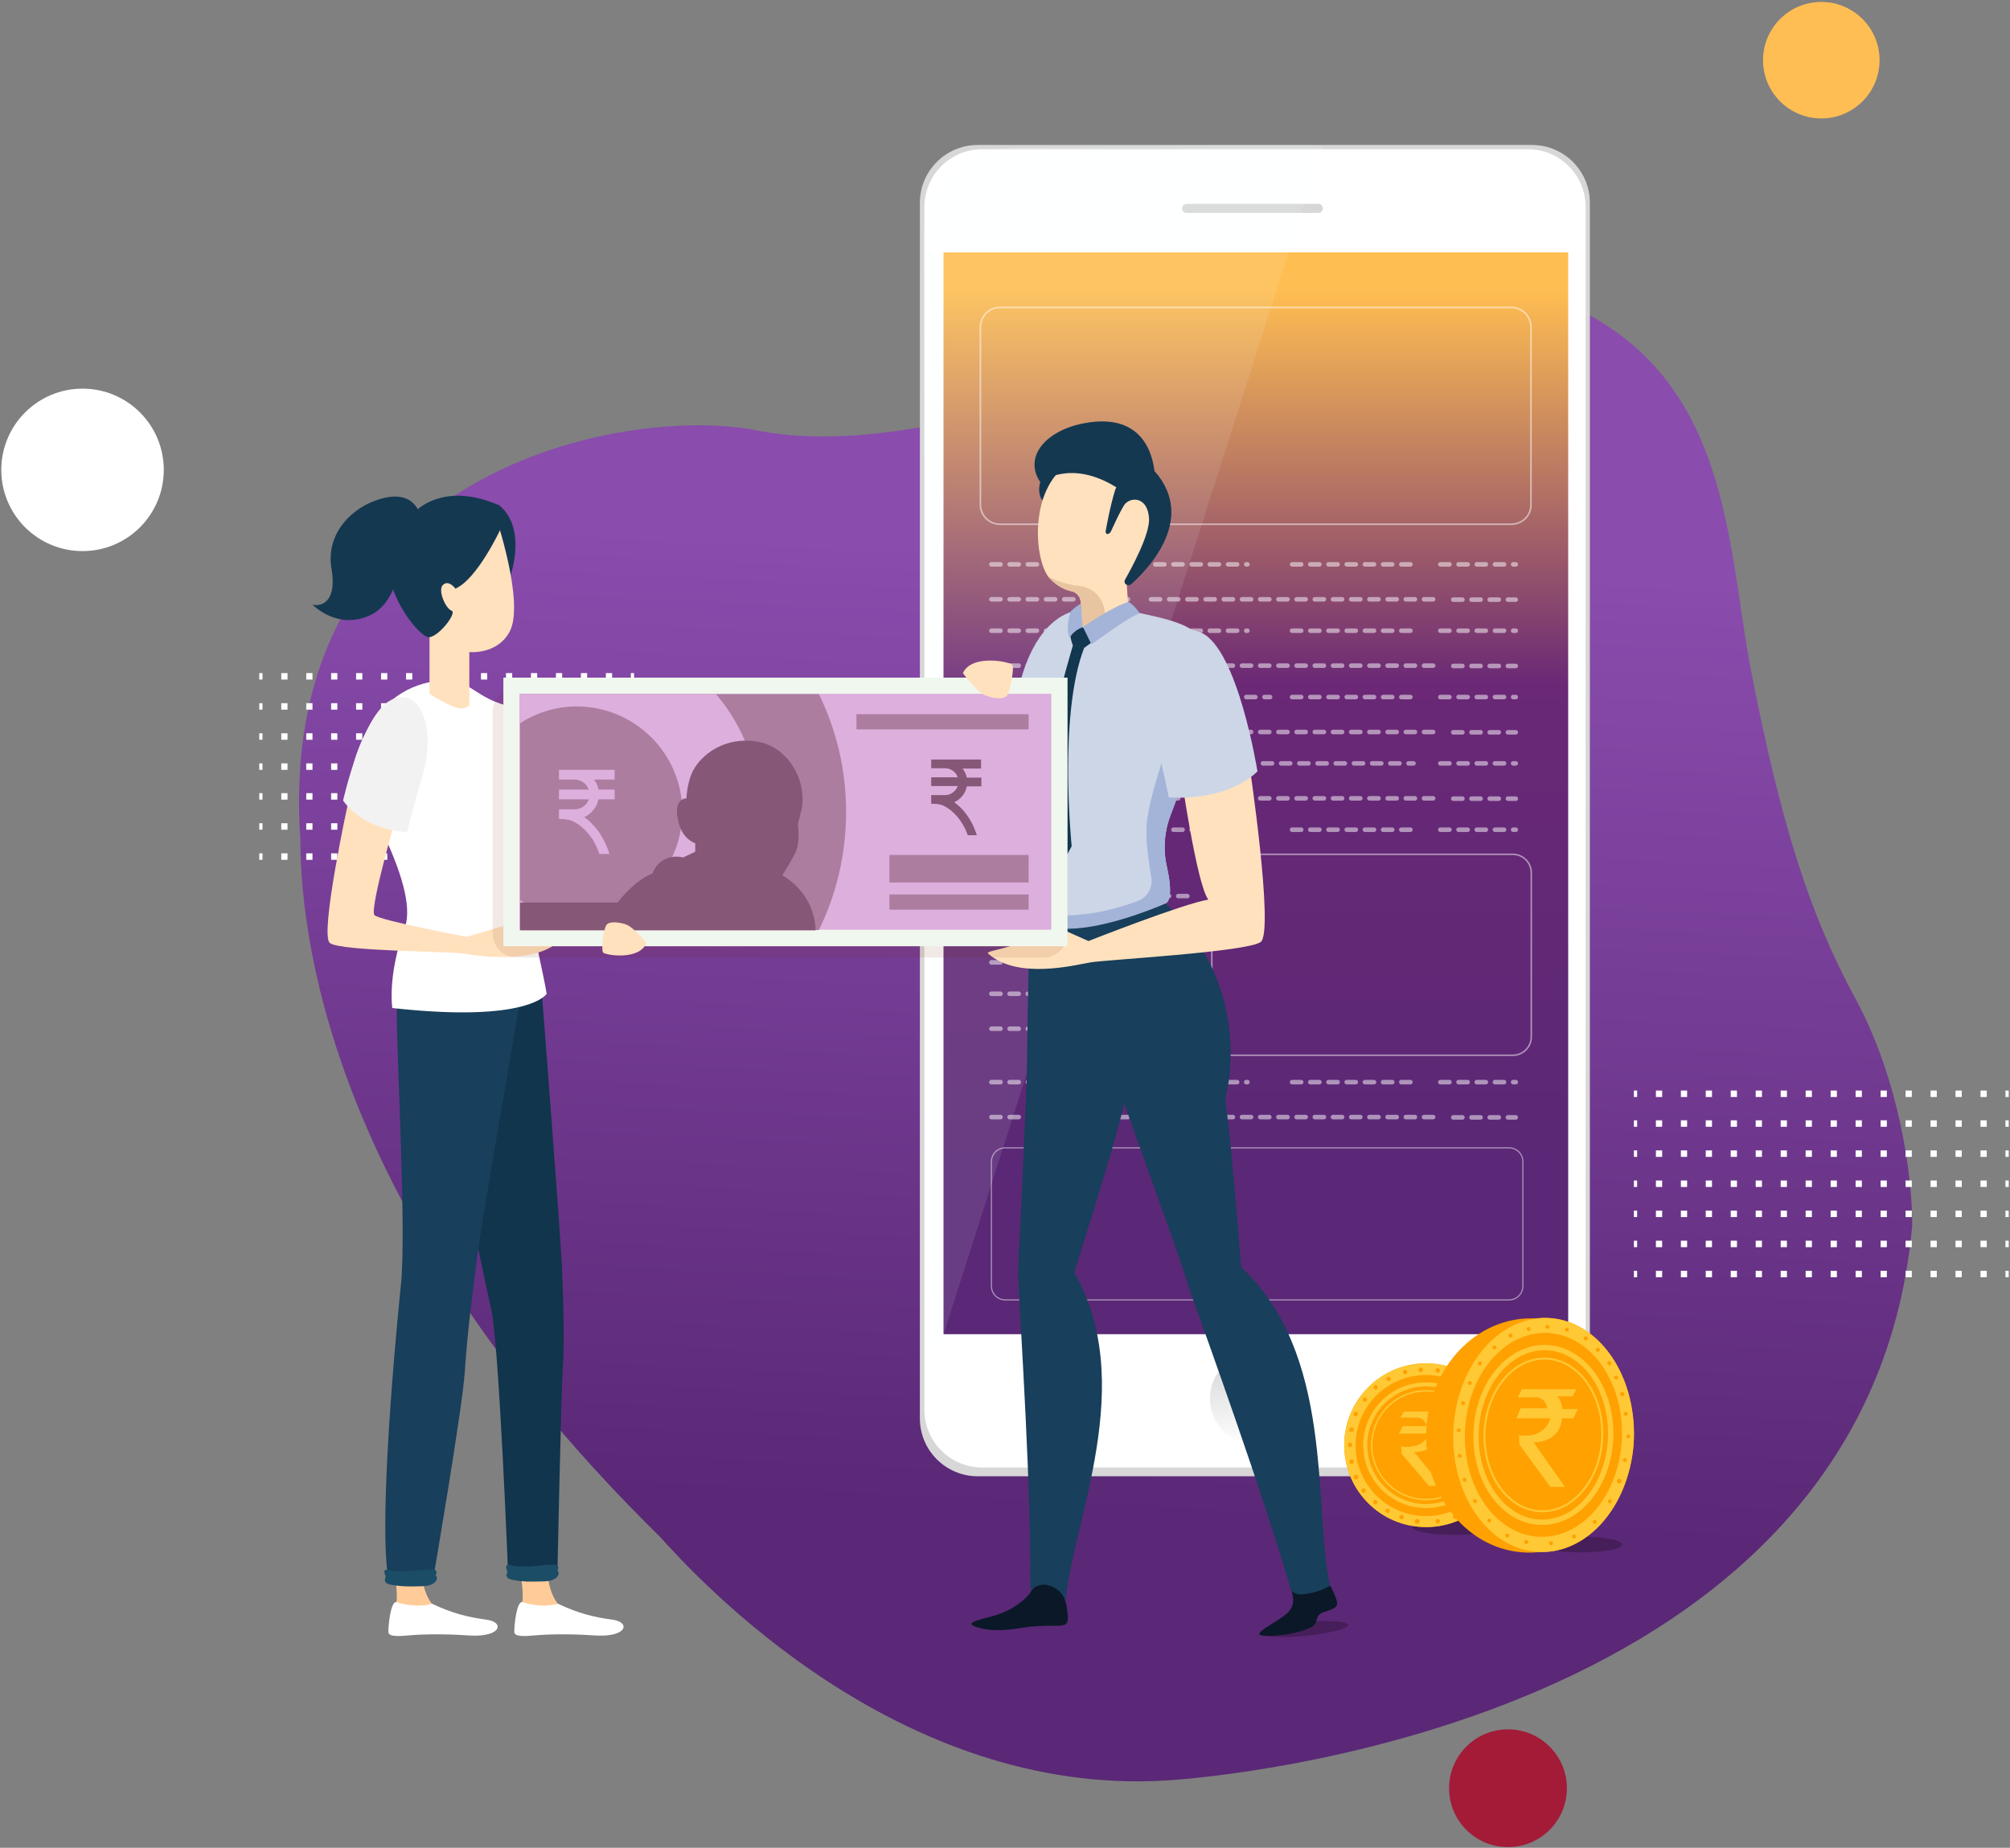 <svg xmlns="http://www.w3.org/2000/svg" width="621" height="571" viewBox="0 0 621 571">
    <rect x="0" y="0" width="621" height="571" fill="#808080" stroke="none"/>
    <defs>
        <linearGradient id="a" x1="51.48%" x2="48.335%" y1="19.495%" y2="81.535%">
            <stop offset="0%" stop-color="#8A4CAD"/>
            <stop offset="100%" stop-color="#5A2876"/>
        </linearGradient>
        <linearGradient id="b" x1="49.979%" x2="49.979%" y1="3.149%" y2="84.661%">
            <stop offset="0%" stop-color="#FFBE51"/>
            <stop offset="45.07%" stop-color="#6A2876"/>
            <stop offset="100%" stop-color="#5A2876"/>
        </linearGradient>
        <linearGradient id="c" x1="49.859%" x2="49.859%" y1="100.187%" y2="-.131%">
            <stop offset="0%" stop-color="#FFF"/>
            <stop offset="100%" stop-color="#A7A9AC"/>
        </linearGradient>
    </defs>
    <g fill="none" fill-rule="evenodd">
        <path fill="url(#a)" fill-rule="nonzero" d="M326.8 120.7s-53 20.3-93 12.3-148.9 11.6-141 126.3c0 35.7 13 119.2 111 215.5 12 13.3 73.5 80.5 156.5 75.4 0 0 216.4-11.2 230.5-171.6 0-15.5-4-45-17.7-70.3-13.7-25.2-23-53.2-32.7-104.2-7.3-41.7-7.3-92.7-63.3-113-11-4-50.3-11.7-90.3 2.3-15.7 6.6-45.8 22.6-60 27.3z"/>
        <g stroke="#FFF" stroke-width="2">
            <path d="M80.1 209h1"/>
            <path stroke-dasharray="1.929,5.788,1.929,5.788" d="M86.9 209h12.5"/>
            <path stroke-dasharray="1.929,5.788,1.929,5.788,1.929,5.788" d="M102.3 209H192"/>
            <path d="M194.9 209h1M80.1 218.3h1"/>
            <path stroke-dasharray="1.929,5.788,1.929,5.788" d="M86.9 218.3h12.5"/>
            <path stroke-dasharray="1.929,5.788,1.929,5.788,1.929,5.788" d="M102.3 218.3H192"/>
            <path d="M194.9 218.3h1"/>
            <g>
                <path d="M80.1 227.6h1"/>
                <path stroke-dasharray="1.929,5.788,1.929,5.788" d="M86.9 227.6h12.5"/>
                <path stroke-dasharray="1.929,5.788,1.929,5.788,1.929,5.788" d="M102.3 227.6H192"/>
                <path d="M194.9 227.6h1"/>
            </g>
            <g>
                <path d="M80.1 236.9h1"/>
                <path stroke-dasharray="1.929,5.788,1.929,5.788" d="M86.9 236.9h12.5"/>
                <path stroke-dasharray="1.929,5.788,1.929,5.788,1.929,5.788" d="M102.3 236.9H192"/>
                <path d="M194.9 236.9h1"/>
            </g>
            <g>
                <path d="M80.1 246.1h1"/>
                <path stroke-dasharray="1.929,5.788,1.929,5.788" d="M86.9 246.1h12.5"/>
                <path stroke-dasharray="1.929,5.788,1.929,5.788,1.929,5.788" d="M102.3 246.1H192"/>
                <path d="M194.9 246.1h1"/>
            </g>
            <g>
                <path d="M80.1 255.4h1"/>
                <path stroke-dasharray="1.929,5.788,1.929,5.788" d="M86.9 255.4h12.5"/>
                <path stroke-dasharray="1.929,5.788,1.929,5.788,1.929,5.788" d="M102.3 255.4H192"/>
                <path d="M194.9 255.4h1"/>
            </g>
            <g>
                <path d="M80.1 264.7h1"/>
                <path stroke-dasharray="1.929,5.788,1.929,5.788" d="M86.9 264.7h12.5"/>
                <path stroke-dasharray="1.929,5.788,1.929,5.788,1.929,5.788" d="M102.3 264.7H192"/>
                <path d="M194.9 264.7h1"/>
            </g>
        </g>
        <ellipse cx="403.037" cy="503.424" fill="#461E59" fill-rule="nonzero" rx="13.501" ry="2.1" transform="rotate(-5.579 403.037 503.424)"/>
        <g transform="translate(284 44)">
            <g fill="#D7D7D7" fill-rule="nonzero">
                <path d="M189.3 412.2H18.1c-9.9 0-17.9-8-17.9-17.9V18.7C.2 8.8 8.2.8 18.1.8h171.2c9.9 0 17.9 8 17.9 17.9v375.6c0 9.9-8 17.9-17.9 17.9z"/>
                <path d="M6.2 33h195.6v337.6H6.2zM123.5 20.7H82.2c-.8 0-1.4-.6-1.4-1.4 0-.8.6-1.4 1.4-1.4h41.3c.8 0 1.4.6 1.4 1.4.1.8-.6 1.4-1.4 1.4z"/>
            </g>
            <g fill-rule="nonzero">
                <path fill="#FFF" d="M188 409.5H19.5c-9.9 0-17.9-8-17.9-17.9V20c0-9.9 8-17.9 17.9-17.9H188c9.9 0 17.9 8 17.9 17.9v371.5c-.1 9.9-8.1 18-17.9 18z"/>
                <path fill="url(#b)" d="M6.5 32h193v334.3H6.5z" transform="translate(1 2)"/>
                <path fill="#D7D7D7" d="M123.3 21.8H82.6c-.8 0-1.4-.6-1.4-1.4 0-.8.6-1.4 1.4-1.4h40.7c.8 0 1.4.6 1.4 1.4 0 .8-.7 1.4-1.4 1.4z"/>
            </g>
            <path fill="#F5FDFF" fill-rule="nonzero" d="M124.6 1.1L3.8 380 1.1 30.5C1 14.7 13.6 1.9 29.3 1.6c36.6-.5 95.3-1.2 95.3-.5z" opacity=".1"/>
            <circle cx="104" cy="388.2" r="14.2" fill="url(#c)" fill-rule="nonzero" opacity=".5"/>
            <path stroke="#FFF" stroke-width=".5" d="M182.9 118H25c-3.4 0-6.1-2.7-6.1-6.1V57.1c0-3.4 2.7-6.1 6.1-6.1h157.9c3.4 0 6.1 2.7 6.1 6.1v54.8c.1 3.4-2.7 6.1-6.1 6.1z" opacity=".5"/>
            <path stroke="#FFF" stroke-width=".462" d="M183.4 282.1H96.1c-3.1 0-5.7-2.5-5.7-5.7v-50.7c0-3.1 2.5-5.7 5.7-5.7h87.3c3.1 0 5.7 2.5 5.7 5.7v50.7c0 3.2-2.6 5.7-5.7 5.7z" opacity=".5"/>
            <path stroke="#FFF" stroke-width=".35" d="M182.2 357.7H26.6c-2.4 0-4.3-1.9-4.3-4.3V315c0-2.4 1.9-4.3 4.3-4.3h155.6c2.4 0 4.3 1.9 4.3 4.3v38.4c0 2.4-1.9 4.3-4.3 4.3z" opacity=".5"/>
            <g stroke="#FFF" stroke-dasharray="2.812" stroke-linecap="round" stroke-linejoin="round" stroke-width="1.406" opacity=".5">
                <path d="M22.3 130.4h79.1M115.2 130.4h37.5"/>
            </g>
            <path stroke="#FFF" stroke-dasharray="2.812" stroke-linecap="round" stroke-linejoin="round" stroke-width="1.406" d="M71.6 141.2h87.2M22.3 141.2h44.3M161 130.4h23.3M165 141.3h19.3" opacity=".5"/>
            <g stroke="#FFF" stroke-dasharray="2.812" stroke-linecap="round" stroke-linejoin="round" stroke-width="1.406" opacity=".5">
                <path d="M22.3 150.9h79.1M115.2 150.9h37.5"/>
            </g>
            <path stroke="#FFF" stroke-dasharray="2.812" stroke-linecap="round" stroke-linejoin="round" stroke-width="1.406" d="M71.6 161.7h87.2M22.3 161.7h44.3M161 150.9h23.3M165 161.8h19.3" opacity=".5"/>
            <g stroke="#FFF" stroke-dasharray="2.812" stroke-linecap="round" stroke-linejoin="round" stroke-width="1.406" opacity=".5">
                <path d="M22.3 171.4h86.1M115.2 171.4h37.5"/>
            </g>
            <path stroke="#FFF" stroke-dasharray="2.812" stroke-linecap="round" stroke-linejoin="round" stroke-width="1.406" d="M71.6 182.2h87.2M22.3 182.2h44.3M161 171.4h23.3M165 182.3h19.3" opacity=".5"/>
            <g stroke="#FFF" stroke-dasharray="2.812" stroke-linecap="round" stroke-linejoin="round" stroke-width="1.406" opacity=".5">
                <path d="M22.3 191.9h30.6M61.2 191.9h91.5"/>
            </g>
            <path stroke="#FFF" stroke-dasharray="2.812" stroke-linecap="round" stroke-linejoin="round" stroke-width="1.406" d="M71.6 202.7h87.2M22.3 202.7h44.3M161 191.9h23.3M165 202.8h19.3" opacity=".5"/>
            <g stroke="#FFF" stroke-dasharray="2.812" stroke-linecap="round" stroke-linejoin="round" stroke-width="1.406" opacity=".5">
                <path d="M22.3 212.4h79.1M115.2 212.4h37.5"/>
            </g>
            <path stroke="#FFF" stroke-dasharray="2.812" stroke-linecap="round" stroke-linejoin="round" stroke-width="1.406" d="M22.3 232.9h25.6M161 212.4h23.3M22.3 242.6h61.2M51.9 232.9h33.4M22.3 253.4h58" opacity=".5"/>
            <g stroke="#FFF" stroke-dasharray="2.812" stroke-linecap="round" stroke-linejoin="round" stroke-width="1.406" opacity=".5">
                <path d="M22.3 263.1H39M51.3 263.1h32.2"/>
            </g>
            <path stroke="#FFF" stroke-dasharray="2.812" stroke-linecap="round" stroke-linejoin="round" stroke-width="1.406" d="M22.3 273.9h60.9" opacity=".5"/>
            <g stroke="#FFF" stroke-dasharray="2.812" stroke-linecap="round" stroke-linejoin="round" stroke-width="1.406" opacity=".5">
                <path d="M22.3 290.4h79.1M115.2 290.4h37.5"/>
            </g>
            <path stroke="#FFF" stroke-dasharray="2.812" stroke-linecap="round" stroke-linejoin="round" stroke-width="1.406" d="M71.6 301.2h87.2M22.3 301.2h44.3M161 290.4h23.3M165 301.3h19.3" opacity=".5"/>
        </g>
        <g fill-rule="nonzero">
            <path fill="#153851" d="M130.1 160.4s-.9-8.5-10.6-6.7c-9.7 1.9-19 10.4-17.1 22 2 11.6-4.4 11.7-5.9 11.1 0 0 7.7 8.1 17.9 3.3s9.7-22.4 9.7-22.4l6-7.3zM153.8 155.9s10.4 5.8 2.5 26.3c-2.5 6.6-18.3-5.2-18.3-5.2l15.8-21.1z"/>
            <path fill="#FC9" d="M160.3 483.2s1.3 6 1.2 10.9c-.6 3.3 0 4.3 0 4.3l12.7-1.1s-5.6-2.8-5.2-15.8c.4-13.1-8.7 1.7-8.7 1.7z"/>
            <path fill="#FFF" d="M161.4 495.1s5.5 2 11 .5c6.4 3 10.9 4.1 16.7 4.9 5.8.7 4.8 5.5-5.2 4.9-10-.7-16.9-.2-19.1 0-2.2.2-5.8.5-5.9-1-.1-1.7.7-9.8 2.5-9.3z"/>
            <path fill="#FC9" d="M121.4 483.2s1.3 6 1.2 10.9c-.6 3.3 0 4.3 0 4.3l12.7-1.1s-5.6-2.8-5.2-15.8c.4-13.1-8.7 1.7-8.7 1.7z"/>
            <path fill="#FFF" d="M122.5 495.1s5.5 2 11 .5c6.4 3 10.9 4.1 16.7 4.9 5.8.7 4.8 5.5-5.2 4.9-10-.7-16.9-.2-19.1 0-2.2.2-5.8.5-5.9-1-.1-1.7.7-9.8 2.5-9.3z"/>
            <path fill="#10354C" d="M167.3 305.4s5.8 74.9 6.3 86c.5 11.1.8 24.2.3 31-.5 6.8-1.7 64-1.7 64s-10.4 4.8-15.2.4c0 0-2.8-71.4-5.2-82-2.4-10.6-11.6-55.4-11.6-55.4l10.9-55.2 16.2 11.2z"/>
            <path fill="#183F5B" d="M123.8 397.7c1.9-16-1.3-71.5-1.2-85.2.1-13.7 38.7-6.7 38.7-6.7s-12.4 71.1-13.9 82.8c-1.5 11.6-3.1 24.2-3.8 35.3-.7 11.1-9.8 64.2-9.8 64.2s-12.3 3.2-13.9-.8c-3.3-20.6 3.9-89.6 3.9-89.6z"/>
            <path fill="#0A1828" d="M398.8 489.9c-.3 1.5 2.5 5.4-1.2 8.7-3.8 3.3-12.3 6.8-6.6 6.9 5.7.1 11.1-1.2 14-2.6 2.9-1.4.6-3.7 4.2-4.8 4.7-1.5 4.7-1.8 2.4-6.9-3.3-7.1-12-6.1-12.8-1.3z"/>
            <path fill="#CCD6E7" d="M361.7 251.8c-2 5.1-2.4 10.7-1.2 16 2.4 10.6-.3 11.3-.3 11.3s-14.4 9.1-26.4 12.9c-8.6 2.7-15.9 2.2-15.7-7.3v-.1-1.7c.4-21.3-4-22.4-5.1-46.2-1.1-24.5 5.4-38.1 11.9-44 6.5-5.9 15.3-6.1 32-2.2 12.5 2.9 16.6 6.3 16.5 15.5 0 3.1-.5 6.8-1.3 11.4-2.2 11.7-7.1 25.7-10.4 34.4z"/>
            <path fill="#12374F" d="M331.5 199.4s-13 42.5-10.4 62.9l4.8 8.7 5.2-9.5s-4.2-40.7 3.9-61.4l-3.5-.7z"/>
            <path fill="#A3B4D8" d="M361.7 251.8c-2 5.1-2.4 10.7-1.2 16 2.4 10.6-.3 11.3-.3 11.3s-14.4 9.1-26.4 12.9l-11.2-1.1-4.5-3.5v-2.8-1.7c2.6.2 8.4.5 16.9-.4 6.6-.7 12.6-2.6 16.6-4.1 2.9-1.1 4.6-4.1 4.1-7.2-.7-4.2-1.6-10.2-1.5-14.9 0-4.7 2.2-12.6 4-18.3 1.4-4.4 1.8-9 1.5-13.6-.6-7.9 0-15.4 0-15.4l8.9-4.8 4.9 1.8c0 3.1-.5 6.8-1.3 11.4-2.3 11.7-7.2 25.7-10.5 34.4z"/>
            <path fill="#F4D5B5" d="M361.8 297c1 .2 3.6-4.4 3.6-4.4l-1.1-1.5c-.6-.8-1.5-1.4-2.5-1.7l-.2-.1c-.9-.3-1.9 0-2.4.8-.8 1.1-1.9 2.4-3.3 2.3h-.1c-1.1.1 5 4.4 6 4.6z"/>
            <path fill="#153851" d="M321.4 149s-1.1 3.1.6 5.6l6.9-9.3h-4.8l-2.7 3.7z"/>
            <path fill="#FFE1BD" d="M358.7 161.3c-.3 12-10.6 18.9-10.6 18.9l.7 10.9-7 4.5-4.8 3.1-2.7-5.7-.4-7c-.1-1.6-1.3-3-2.9-3.3-1.8-.4-4.3-1.4-6.8-4.1-.1-.2-.3-.3-.4-.5-4.5-6.2-6.2-29.8 9.3-36.5 15.9-7.1 25.9 7.7 25.6 19.7z"/>
            <path fill="#E8C5A0" d="M341.3 189.1l.5 6.5-4.8 3.1-2.7-5.7-.4-7c-.1-1.6-1.3-3-2.9-3.3-1.8-.4-4.3-1.4-6.8-4.1-.1-.2-.3-.3-.4-.5.3.2 4.1 2.4 9.8 3 4.1.4 7.4 3.8 7.7 8z"/>
            <path fill="#153851" d="M342 165c.6.2 1.2-.7 1.2-.7s3.4-7.6 4.5-8.7c2.1-2.1 6.9-1.9 7.3 4.6.3 5-5.6 15.7-7.4 18.9-.3.5-.2 1.2.3 1.5.2.1.4.2.7.2h.1c.3 0 .6-.1.8-.3 3.8-3.4 20.7-19.5 7.3-34.8 0 0-10.6.7-12.3 5.8-1.6 5.2-2.8 12.1-2.8 12.1s-.4 1.1.3 1.4z"/>
            <path fill="#153851" d="M321.4 149s9.3-7.3 23.5 1.6l11.6-3s.5-.2.2-1.9-1.5-18.8-21.8-14.9c-11.7 2.2-18.8 10.3-13.5 18.2z"/>
            <path fill="#12374F" d="M330.6 195.8l.1.6c.1 1.1.4 2.1.8 3.1l3.5.7 3.1-2.3-3.5-4.1-.5.1c-1.4.3-2.5 1-3.5 1.9z"/>
            <path fill="#A3B4D8" d="M348.7 186s1.7.9 3.4 3.5c0 0-2.3 1-4.3 2.3-1.8 1.1-10.6 7.3-10.6 7.3l-2.6-5.3c-.1 0 9.1-6.4 14.1-7.8zM334.5 193.8s-3.1 1.1-4 3.4c0 0-1.6-3 .4-8.4 0 0 1.7-1.6 3-2.2l.6 7.2z"/>
            <path fill="#E5BB98" d="M359 289.5s-1.6 2.1-2.1 2.3c-.5.3-.6-.3-.4-.7.2-.4 2.4-2.2 2.5-1.6z"/>
            <path fill="#153851" d="M348.5 180.8c.4 0 .6-.1.9-.3 3.8-3.4 20.7-19.5 7.3-34.8 0 0 .7 2.6.4 4.9 0 0 8.5 13.8-8.6 30.2z"/>
            <path fill="#183F5B" d="M378.5 339.7s10-33.2-18.4-60.5c0 0-15.3 6.8-27.5 7.7-9.6.6-14.5-.3-14.5-.3s-.8 29.5-.8 45.4l61.2 7.7zM314.6 394.8c-.6-14.8 10.4-13.2 16.8-2.4 20.6 34.6-.1 77.9-2.3 103-2.4-4-7-5.4-8.1-5.3-1.8.1-2.7 1.5-2.7 1.5.4-30.7-3-80.9-3.7-96.8z"/>
            <path fill="#183F5B" d="M330.9 396.4c-1.9 6.1-17.8 13.1-16.1-9 .7-9.8 2.7-63.8 3.1-69 .4-5.2 1.2-12.8 3.8-13.8 12.6-4.7 30.2 11.1 26.9 30.6-2.3 13.2-13.9 48.7-17.7 61.2z"/>
            <path fill="#0A1828" d="M318.4 492c-.7 1.3-3.8 4.3-8.2 6.2-4.4 2-13.7 2.9-8.5 4.6 5.2 1.7 11.2.7 14.2.2 3-.5 6-.6 9.6-.6 4.7 0 4.8-.3 4.1-5.7-.9-7.3-9.1-8.9-11.2-4.7z"/>
            <path fill="#183F5B" d="M367.4 398.2c-5-14 6-15.7 15.3-7.3 29.9 27 22.9 74.5 28.2 99.1-3 2-7.7 2.8-9.4 2.7-1.8-.1-2.6-1.3-2.6-1.3-8.6-29.5-26.1-78.2-31.5-93.2z"/>
            <path fill="#183F5B" d="M383.7 394.2c.6 6.3-11.6 18.8-18.3-2.3-3-9.3-21.5-60.1-23.1-65.1-1.6-5-3.7-12.3-1.7-14.2 9.9-9.1 32.2-1.1 36.5 18.3 2.8 12.9 5.4 50.2 6.6 63.3z"/>
            <path fill="#FFF" d="M156.4 218l18.5 5s-2.1 15.6 0 20.2H162s-2.2 6.7-3.4 9.8c-1.2 3.1 8.7 44.3 10.3 54.1 0 0-5.3 9.1-47.7 4.4 0 0-1.6-9.9 3.9-25 4.8-13.3-16.6-47-16.6-47s3.5-24.4 24.2-28.7c12.2-2.6 12.3 4.1 23.7 7.2z"/>
            <path fill="#FFE1BD" d="M153 159.1s9.3 27.3 4.4 36.2c-3.9 7.1-12.4 6.2-12.4 6.2V218s-.9.9-2.4.9c-2.7.2-9.9-4.5-9.9-4.5v-38.1l20.3-17.2zM107.5 248.3s-8.8 40.5-5.6 43.1c3.2 2.6 38.1 2.6 41.6 3.3 3.5.7 20.6 3.1 28.3-3.1 1-.8-9.8 1.2-11-1.7-1.2-2.9-4.8-3.9-4.8-3.9l-11.8 3.5s-26.7-5-28.5-6.7c-1.8-1.6 7.8-34.4 7.8-34.4l-16-.1z"/>
            <path fill="#F2F2F2" d="M106 247.4s6.1-27.6 15.3-31.3c9.2-3.7 13.2 10 9.4 23.1-3.9 13.1-4.9 17.9-4.9 17.9s-12.7 0-19.8-9.7z"/>
            <path fill="#FFE1BD" d="M386 236.3s7.7 51.6 3.5 54.8c-4.2 3.1-48.2 5.5-52.6 6.3-4.4.7-22.3 5.5-31.6-2.7-1.2-1.1 9.6-1.6 11.2-5.2 1.6-3.6 6.3-4.7 6.3-4.7l13.5 6s29.1-11.5 37-12.8c-3.6-4.9-8.4-38.6-8.4-38.6l21.1-3.1z"/>
            <path fill="#CCD6E7" d="M388.5 238.4s-6-37.8-17.4-42.9c-11.4-5.1-19.5 11.2-15.3 28 4.2 16.8 5.3 22.9 5.3 22.9s17.1 1.7 27.4-8z"/>
            <path fill="#7F1E00" d="M322.4 295.9H159.6c-4.1 0-7.4-3.4-7.4-7.6V220c0-4.2 3.3-7.6 7.4-7.6h162.9c4.1 0 7.4 3.4 7.4 7.6v68.3c-.1 4.2-3.4 7.6-7.5 7.6z" opacity=".1"/>
            <path fill="#F0F7EE" d="M329.818 209.407v83h-174.3v-83z"/>
            <path fill="#DDAFDD" d="M160.6 214.4h164.2v72.9H160.6z"/>
            <path fill="#AD7DA0" d="M261.4 250.9c0 13.1-3 25.5-8.4 36.5h-92.4v-72.9H253c5.4 11 8.4 23.3 8.4 36.4z"/>
            <path fill="#DDAFDD" d="M234.6 250.9c0 13.9-5 26.6-13.4 36.5h-60.7v-72.9h60.7c8.4 9.8 13.4 22.5 13.4 36.4z"/>
            <path fill="#AD7DA0" d="M210.8 250.9c0 18-14.6 32.5-32.5 32.5-6.5 0-12.5-1.9-17.6-5.2v-54.7c5.1-3.3 11.1-5.2 17.6-5.2 17.9.1 32.5 14.6 32.5 32.6z"/>
            <path fill="#875778" d="M241.7 270.5s2.1-3.2 3.9-6.7c1.8-3.5.9-9.1.9-9.1l1.2-4.8c1.6-9-4.4-19.4-14.1-20.8-9.7-1.4-16.2 3.9-18.8 7.9-2.6 3.9-2.7 9.7-2.7 9.7s-4.6-.2-2.3 8c1 3.4 3 5.1 5 5.9v2.6L211 265s-2.5-.9-5.5.5-3.9 4.4-3.9 4.4c-5.2 2.1-9.4 7.2-10.8 9h-30.1v8.6H252c-.5-12.1-10.3-17-10.3-17z"/>
            <path fill="#DDAFDD" d="M189.9 240.9v-3h-17.2v3h4.8c2 0 3.8 1.3 4.4 3.1h-9.2v3h9.2c-.6 1.8-2.3 3.1-4.4 3.1h-4.8v3h1c1.5 0 2.9.4 4.1 1.1 2.3 1.4 5.5 4.1 7.4 9.7h3.1c-1.9-6-5.1-9.5-7.8-11.4 2.2-1 3.9-3 4.4-5.5h5v-3h-5c-.2-1.2-.7-2.2-1.4-3.1h6.4z"/>
            <g fill="#AD7DA0">
                <path d="M274.8 264.2h43v8.5h-43zM274.8 276.4h43v4.7h-43zM264.6 220.7h53.2v4.7h-53.2z"/>
            </g>
            <path fill="#875778" d="M303.1 237.4v-2.7H287.7v2.7h4.3c1.8 0 3.4 1.2 3.9 2.8h-8.2v2.7h8.2c-.6 1.6-2.1 2.8-3.9 2.8h-4.3v2.7h.9c1.3 0 2.6.3 3.7 1 2 1.2 4.9 3.7 6.7 8.7h2.8c-1.7-5.4-4.6-8.5-7-10.2 2-.9 3.5-2.7 3.9-4.9h4.5v-2.7h-4.5c-.2-1-.7-2-1.3-2.8h5.7v-.1z"/>
            <path fill="#FFE1BD" d="M199.7 291.4s-3.9-5-6.5-5.8c-2.6-.8-5.4-.9-6 .5-.7 1.3-1.5 7.2-.9 8.2.5.9 11.3 2.6 13.4-2.9zM297.5 208s4.2 5.9 7 6.9c2.9 1.1 6 1.3 6.8-.2.8-1.5 2.1-8.1 1.5-9.2-.6-1-12.6-3.5-15.3 2.5z"/>
            <path fill="#1C4D66" d="M118.8 486.1c.1.5.4.9.3 1.3 0 .3-.2.5-.2.8-.1.9 1 1.4 1.9 1.5 2.9.6 5.9.6 8.9.5 1.4 0 2.9-.1 4.1-.8.5-.3.9-.7 1.1-1.2.2-.5.1-1.2-.4-1.5.5-.2.5-1 .1-1.4-.4-.4-1-.4-1.6-.3-2.7.1-5.3.5-8 .6-1.3 0-2.6 0-3.9-.2-.9-.2-2.7-.9-2.3.7zM156.4 484.6c.1.5.4.9.3 1.3 0 .3-.2.5-.2.8-.1.9 1 1.4 1.9 1.5 2.9.6 5.9.6 8.9.5 1.4 0 2.9-.1 4.1-.8.5-.3.9-.7 1.1-1.2.2-.5.1-1.2-.4-1.5.5-.2.5-1 .1-1.4-.4-.4-1-.4-1.6-.3-2.7.1-5.3.5-8 .6-1.3 0-2.6 0-3.9-.2-.8-.2-2.6-.9-2.3.7z"/>
            <path fill="#153851" d="M154.5 163.8s-7.1 15.2-13.8 18.1c0 0-2-2.8-3.8-1.2-1.8 1.6.8 7.4 2.6 8 1.8.6-3.7 7.8-6.8 8.2-3.1.4-14.9-14.5-12.5-26.1 2.4-11.6 8.4-13 8.4-13s8.6-9.2 25.7-1.6l.2 7.6z"/>
        </g>
        <g stroke="#FFF" stroke-width="2">
            <path d="M504.8 338h1"/>
            <path stroke-dasharray="1.929,5.788,1.929,5.788" d="M511.6 338h12.5"/>
            <path stroke-dasharray="1.929,5.788,1.929,5.788,1.929,5.788" d="M527 338h89.7"/>
            <path d="M619.6 338h1M504.8 347.2h1"/>
            <path stroke-dasharray="1.929,5.788,1.929,5.788" d="M511.6 347.2h12.5"/>
            <path stroke-dasharray="1.929,5.788,1.929,5.788,1.929,5.788" d="M527 347.2h89.7"/>
            <path d="M619.6 347.2h1"/>
            <g>
                <path d="M504.8 356.5h1"/>
                <path stroke-dasharray="1.929,5.788,1.929,5.788" d="M511.6 356.5h12.5"/>
                <path stroke-dasharray="1.929,5.788,1.929,5.788,1.929,5.788" d="M527 356.5h89.7"/>
                <path d="M619.6 356.5h1"/>
            </g>
            <g>
                <path d="M504.8 365.8h1"/>
                <path stroke-dasharray="1.929,5.788,1.929,5.788" d="M511.6 365.8h12.5"/>
                <path stroke-dasharray="1.929,5.788,1.929,5.788,1.929,5.788" d="M527 365.8h89.7"/>
                <path d="M619.6 365.8h1"/>
            </g>
            <g>
                <path d="M504.8 375.1h1"/>
                <path stroke-dasharray="1.929,5.788,1.929,5.788" d="M511.6 375.1h12.5"/>
                <path stroke-dasharray="1.929,5.788,1.929,5.788,1.929,5.788" d="M527 375.1h89.7"/>
                <path d="M619.6 375.1h1"/>
            </g>
            <g>
                <path d="M504.8 384.4h1"/>
                <path stroke-dasharray="1.929,5.788,1.929,5.788" d="M511.6 384.4h12.5"/>
                <path stroke-dasharray="1.929,5.788,1.929,5.788,1.929,5.788" d="M527 384.4h89.7"/>
                <path d="M619.6 384.4h1"/>
            </g>
            <g>
                <path d="M504.8 393.7h1"/>
                <path stroke-dasharray="1.929,5.788,1.929,5.788" d="M511.6 393.7h12.5"/>
                <path stroke-dasharray="1.929,5.788,1.929,5.788,1.929,5.788" d="M527 393.7h89.7"/>
                <path d="M619.6 393.7h1"/>
            </g>
        </g>
        <ellipse cx="488.5" cy="477.3" fill="#461E59" fill-rule="nonzero" rx="12.7" ry="2.4"/>
        <ellipse cx="449" cy="471.9" fill="#461E59" fill-rule="nonzero" rx="12.7" ry="2.4"/>
        <g transform="translate(415 421)">
            <circle cx="25.6" cy="25.6" r="25.3" fill="#FFA100" fill-rule="nonzero"/>
            <circle cx="25.6" cy="25.6" r="21.8" fill="#FFA100" fill-rule="nonzero"/>
            <path fill="#FFC835" fill-rule="nonzero" d="M25.6.3C11.6.3.3 11.6.3 25.6s11.3 25.3 25.3 25.3 25.3-11.3 25.3-25.3S39.6.3 25.6.3zm0 47.2c-12.1 0-21.8-9.8-21.8-21.8 0-12.1 9.8-21.8 21.8-21.8s21.8 9.8 21.8 21.8c.1 12-9.7 21.8-21.8 21.8z"/>
            <circle cx="25.6" cy="25.6" r="18.8" stroke="#FFC835" stroke-width="1.254"/>
            <circle cx="25.6" cy="25.6" r="16.8" stroke="#FFC835" stroke-width=".454"/>
            <path fill="#FFC835" fill-rule="nonzero" d="M33.7 15.2H18.8l-1.2 1.9h5.5s2.3.3 2.6 2.6h-7.3L17.2 22h9.3s-1.2 4.9-8.6 4l.1 2.2 8.5 10h4l-8.6-10.5s7.2.3 7.8-5.6h3.1l1.2-2.2h-4.3s-.3-2.4-1.5-3h4.4l1.1-1.7z"/>
            <path fill="#FFA100" fill-rule="nonzero" d="M48.6 28.8c.1.8 1.4.4 1.2-.5 0-.2-.1-.3-.3-.5-.5-.6-1.4.4-.9 1zM47.9 33.8c.9 0 .9-1.4 0-1.4s-.9 1.4 0 1.4zM46.1 38.4c.9 0 .9-1.4 0-1.4s-.8 1.4 0 1.4zM43.8 41.9l.1-.1c.6-.6-.3-1.6-1-1l-.1.1c-.6.7.3 1.7 1 1zM39.6 45.6c.9 0 .9-1.4 0-1.4s-.9 1.4 0 1.4zM34.6 48.4c.9 0 .9-1.4 0-1.4s-.9 1.4 0 1.4zM29.2 49.8c.9 0 .9-1.4 0-1.4s-.9 1.4 0 1.4zM23.3 49.7l.1-.1c.6-.6-.3-1.6-1-1l-.1.1c-.6.7.4 1.6 1 1zM18 48.5c.9 0 .9-1.4 0-1.4s-.9 1.4 0 1.4zM13.7 46.6c.9 0 .9-1.4 0-1.4s-.9 1.4 0 1.4zM9.9 43.9c.9 0 .9-1.4 0-1.4s-.8 1.4 0 1.4zM6.3 40.3c.9 0 .9-1.4 0-1.4s-.8 1.4 0 1.4zM4.5 35l-.1-.1c-.6-.6-1.6.3-1 1l.1.1c.6.6 1.6-.3 1-1zM2.6 31.4c.9 0 .9-1.4 0-1.4s-.9 1.4 0 1.4zM2.1 26.2c.9 0 .9-1.4 0-1.4s-.9 1.4 0 1.4zM2.5 21.5h.1c.9 0 .9-1.4 0-1.4h-.1c-.9 0-.9 1.4 0 1.4zM4.3 16.5l.1-.1c.6-.6-.3-1.6-1-1l-.1.1c-.6.6.4 1.6 1 1zM6.7 12.2c.9 0 .9-1.4 0-1.4s-.9 1.4 0 1.4zM10 8.4c.9 0 .9-1.4 0-1.4s-.8 1.4 0 1.4zM14 5.8c.9 0 .9-1.4 0-1.4s-.9 1.4 0 1.4zM19.1 3.7c.9 0 .9-1.4 0-1.4s-.8 1.4 0 1.4zM23.9 3c.9 0 .9-1.4 0-1.4s-.8 1.4 0 1.4zM29.2 3.2c.9 0 .9-1.4 0-1.4s-.9 1.4 0 1.4zM34.5 4.7c.9 0 .9-1.4 0-1.4s-.9 1.4 0 1.4zM39.6 7.5h.1c.9 0 .9-1.4 0-1.4h-.1c-.9 0-.9 1.4 0 1.4zM43.2 10.7v.1c0 .9 1.4.9 1.4 0v-.1c0-.9-1.4-.9-1.4 0zM46.9 16c.9 0 .9-1.4 0-1.4s-.9 1.4 0 1.4zM48.5 22c.9 0 .9-1.4 0-1.4s-.9 1.4 0 1.4z"/>
        </g>
        <g transform="translate(439 406)">
            <ellipse cx="33.72" cy="37.595" fill="#FFA100" fill-rule="nonzero" rx="36.199" ry="32.099" transform="rotate(-88.081 33.72 37.595)"/>
            <ellipse cx="37.83" cy="37.423" fill="#FFA100" fill-rule="nonzero" rx="36.199" ry="27.899" transform="rotate(-88.081 37.83 37.423)"/>
            <ellipse cx="37.829" cy="37.424" stroke="#FFC835" stroke-width="1.653" rx="26.999" ry="20.799" transform="rotate(-88.082 37.83 37.424)"/>
            <ellipse cx="37.829" cy="37.425" stroke="#FFC835" stroke-width=".62" rx="23.599" ry="18.199" transform="rotate(-88.083 37.83 37.425)"/>
            <path fill="#FFC835" fill-rule="nonzero" d="M39.1 1.3C23.7.8 10.7 16.5 10 36.5c-.7 20 11.3 36.6 26.7 37.1 15.4.5 28.4-15.2 29.1-35.2.6-20-11.3-36.6-26.7-37.1zm23 36.9c-.6 17.4-11.9 31.1-25.3 30.7C23.4 68.5 13 54 13.6 36.6c.6-17.4 11.9-31.1 25.3-30.7 13.4.5 23.8 14.9 23.2 32.3z"/>
            <path fill="#FFC835" fill-rule="nonzero" d="M48 23.3H31.2l-1.3 2.5h6.2s2.6.5 2.9 3.4h-8.2l-1.3 3.1H40s-1.4 6.4-9.7 5.2l.1 2.9L40 53.5h4.5l-9.7-13.8s8.1.4 8.8-7.4h3.5l1.4-2.9h-4.8s-.3-3.2-1.7-3.9h4.9l1.1-2.2z"/>
            <path fill="#FFA100" fill-rule="nonzero" d="M45.1 5.5c.8 0 .8-1.2 0-1.2s-.8 1.2 0 1.2zM50.9 8.2h.1c.8 0 .8-1.2 0-1.2h-.1c-.8 0-.8 1.2 0 1.2zM54.6 11.7h.1c.8 0 .8-1.2 0-1.2h-.1c-.8 0-.8 1.2 0 1.2zM57.6 15.2v.1c0 .8 1.2.8 1.2 0v-.1c.1-.8-1.2-.8-1.2 0zM60.3 20.3c.8 0 .8-1.2 0-1.2s-.8 1.2 0 1.2zM61.7 25.2l.1.1c.6.6 1.4-.3.9-.9l-.1-.1c-.5-.5-1.4.3-.9.9zM63.3 31.5c.8 0 .8-1.2 0-1.2s-.8 1.2 0 1.2zM64.1 38.5c.8 0 .8-1.2 0-1.2s-.8 1.2 0 1.2zM63 45.8c.8 0 .8-1.2 0-1.2s-.8 1.2 0 1.2zM61.4 51c-.4-.1-.7.2-.8.6-.1.3.1.7.4.8.4.1.6-.1.8-.4v-.1c-.1.1-.2.2-.3.4 0 0-.1 0-.1.1.3 0 .6-.3.6-.6.1-.5-.2-.7-.6-.8zM57.8 57.9v.1c0 .8 1.2.8 1.2 0v-.1c0-.8-1.2-.8-1.2 0zM53.7 64.9c.8 0 .8-1.2 0-1.2s-.8 1.2 0 1.2zM47.3 69.4c.8 0 .8-1.2 0-1.2s-.8 1.2 0 1.2zM40.2 71.5c.8 0 .8-1.2 0-1.2s-.8 1.2 0 1.2zM32.5 71.1h.1c.8 0 .8-1.2 0-1.2h-.1c-.8 0-.8 1.2 0 1.2zM26.7 69.1c.8 0 .8-1.2 0-1.2s-.8 1.2 0 1.2zM21.1 64.5c.8 0 .8-1.2 0-1.2s-.8 1.2 0 1.2zM16.7 58.5c.8 0 .8-1.2 0-1.2s-.8 1.2 0 1.2zM13.5 51.9c.8 0 .8-1.2 0-1.2s-.8 1.2 0 1.2zM12 44.5c.8 0 .8-1.2 0-1.2s-.8 1.2 0 1.2zM11.7 36.6c.8 0 .8-1.2 0-1.2s-.8 1.2 0 1.2zM13 28.2c.8 0 .8-1.2 0-1.2s-.8 1.2 0 1.2zM15.1 22c.8 0 .8-1.2 0-1.2s-.8 1.2 0 1.2zM18.2 15.9c.8 0 .8-1.2 0-1.2s-.8 1.2 0 1.2zM22.7 11c.8 0 .8-1.2 0-1.2s-.8 1.2 0 1.2zM27.7 7.3c.8 0 .8-1.2 0-1.2s-.8 1.2 0 1.2zM33.3 5.3c.8 0 .8-1.2 0-1.2s-.8 1.2 0 1.2zM39.1 4.6c.8 0 .8-1.2 0-1.2s-.8 1.2 0 1.2z"/>
        </g>
        <circle cx="562.7" cy="18.6" r="18" fill="#FFBE53" fill-rule="nonzero"/>
        <circle cx="25.5" cy="145.2" r="25.1" fill="#FFF" fill-rule="nonzero"/>
        <circle cx="465.9" cy="552.6" r="18.2" fill="#A31B37" fill-rule="nonzero"/>
    </g>
</svg>
